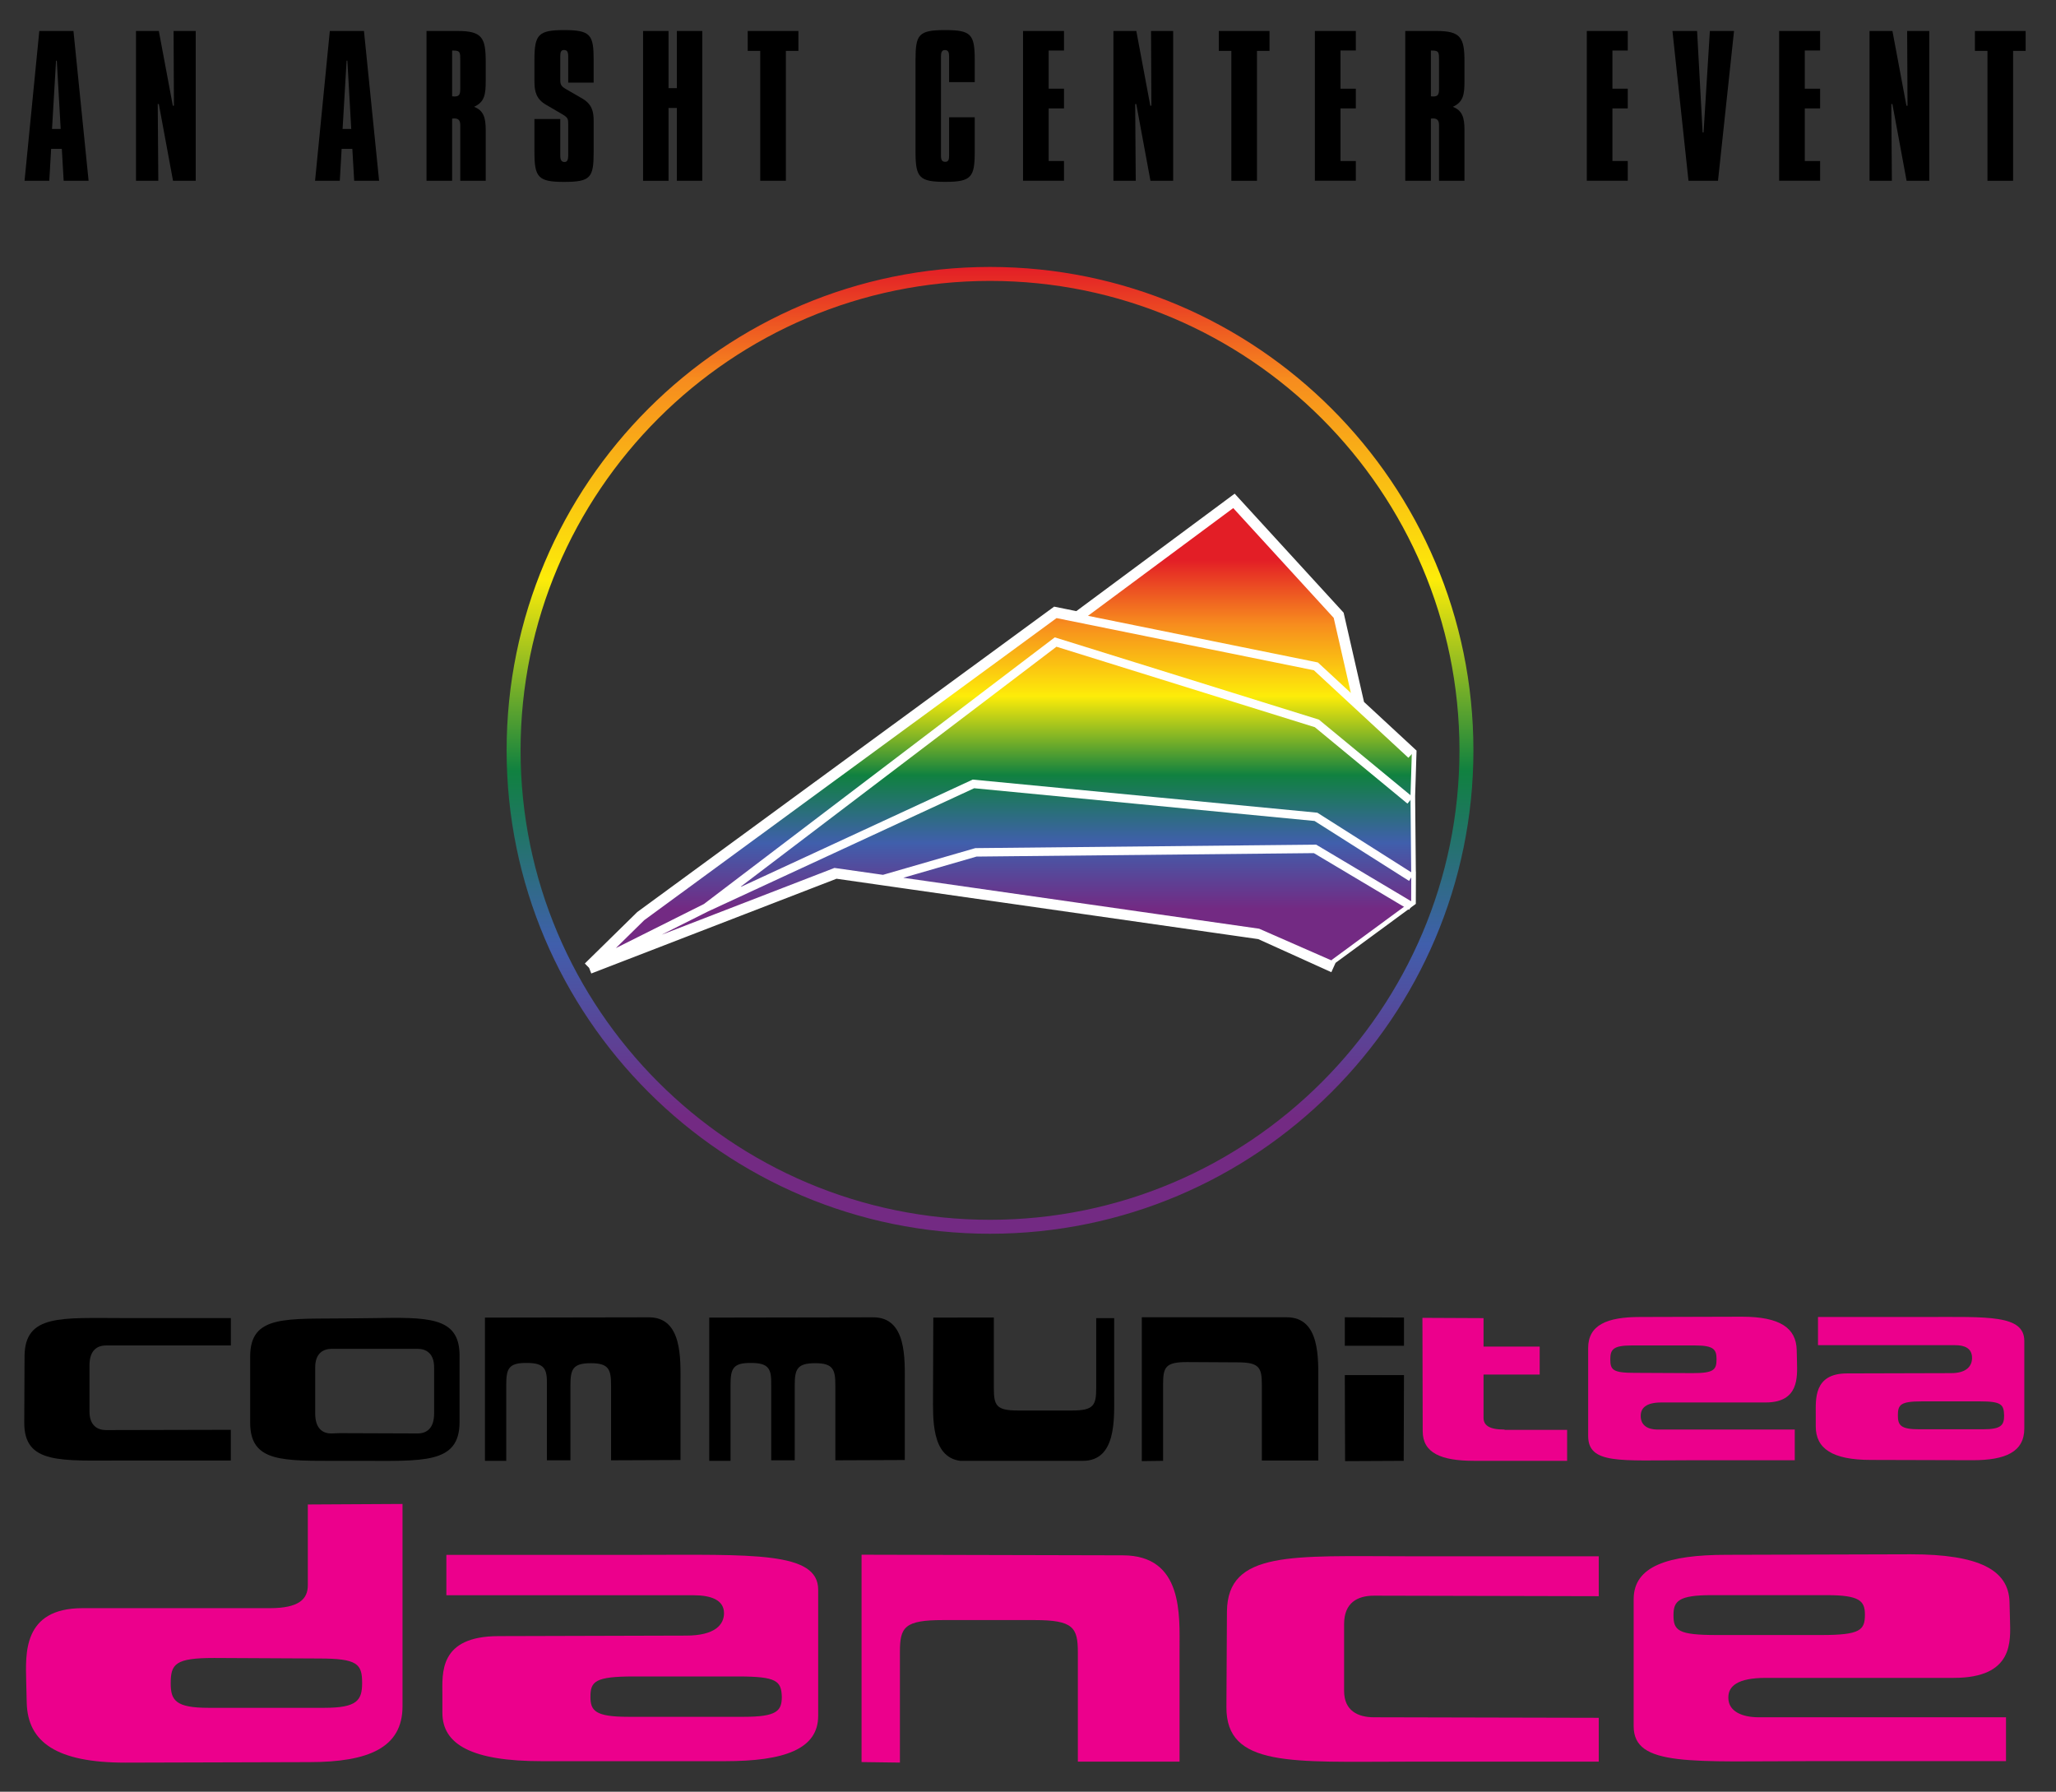 <?xml version="1.0" encoding="utf-8"?>
<!-- Generator: Adobe Illustrator 27.2.0, SVG Export Plug-In . SVG Version: 6.00 Build 0)  -->
<svg version="1.1" id="Layer_1" xmlns="http://www.w3.org/2000/svg" xmlns:xlink="http://www.w3.org/1999/xlink" x="0px" y="0px"
	 viewBox="0 0 434.68 378.81" style="enable-background:new 0 0 434.68 378.81;" xml:space="preserve">
<rect x="0" y="0" width="434.68" height="378.81" fill="#333333" stroke="none"/>
<style type="text/css">
	.st0{fill:#EC008C;}
	.st1{fill:none;}
	.st2{fill:url(#SVGID_1_);}
	.st3{fill:#E31E26;}
	.st4{fill:#F78C1E;}
	.st5{fill:url(#SVGID_00000127003153226906759810000008499654551545111970_);}
	.st6{fill:#FDEC09;}
	.st7{fill:#108140;}
	.st8{fill:#405FAC;}
	.st9{fill:#732A83;}
	.st10{fill:url(#SVGID_00000054242520898921312130000010783361370450167210_);stroke:#FFFFFF;stroke-width:0.983;}
	.st11{fill:url(#SVGID_00000090989402095842349530000006893213266129509783_);stroke:#FFFFFF;stroke-width:0.983;}
	.st12{fill:url(#SVGID_00000060718906853057587470000011555473864574573446_);stroke:#FFFFFF;stroke-width:0.983;}
	.st13{fill:#FFFFFF;}
</style>
<g>
	<path d="M48.81,284.46H22.43c-1.93,0-3.51,1.05-3.51,4.21v9.76c0,2.92,1.64,3.92,3.51,3.92l26.37-0.06v6.49H26.24
		c-13.39,0-21.17,0.88-21.11-8.07l0.06-13.97c0.06-8.95,7.72-8.07,21.11-8.07h22.51V284.46z"/>
	<path d="M78.62,278.68c11.75-0.18,18.54-0.41,18.54,7.89v14.09c0,8.95-7.83,8.19-21.23,8.19h-4.15c-12.05,0-18.89,0.35-18.89-8.07
		V286.8c0-8.95,7.72-7.89,21.11-8.07L78.62,278.68z M91.78,298.85v-9.76c0-2.92-1.64-3.92-3.51-3.92H70.15
		c-1.87,0-3.51,0.99-3.51,3.92v9.76c0,3.16,1.58,4.27,3.51,4.21l1.64-0.06l16.49,0.06C90.2,303.06,91.78,302,91.78,298.85z"/>
	<path d="M124.93,288.21c-3.86,0-4.33,1.29-4.33,4.74c0,0.41,0,13.97,0,15.79h-4.97v-15.2c0-0.23,0-0.47,0-0.7
		c0.06-3.33-0.41-4.68-4.21-4.68c-3.92-0.06-4.39,1.23-4.39,4.68c0,0,0,0.47,0,16.02h-4.5v-30.29l34.67-0.06
		c7.13,0,6.67,8.89,6.67,13.92v16.25l-14.68,0.06v-15.09c0-0.23,0-0.47,0-0.7C129.2,289.55,128.73,288.21,124.93,288.21z"/>
	<path d="M172.35,288.21c-3.86,0-4.33,1.29-4.33,4.74c0,0.41,0,13.97,0,15.79h-4.97v-15.2c0-0.23,0-0.47,0-0.7
		c0.06-3.33-0.41-4.68-4.21-4.68c-3.92-0.06-4.39,1.23-4.39,4.68c0,0,0,0.47,0,16.02h-4.5v-30.29l34.67-0.06
		c7.13,0,6.67,8.89,6.67,13.92v16.25l-14.68,0.06v-15.09c0-0.23,0-0.47,0-0.7C176.62,289.55,176.15,288.21,172.35,288.21z"/>
	<path d="M210.12,278.56c0,14.27,0,14.97,0,14.97c0,3.63,0.53,4.68,5.09,4.68h11.46c4.56,0,5.09-1.11,5.09-4.74c0,0,0-0.23,0-14.79
		h3.8v16.31c0,5.03,0.47,13.86-6.61,13.86h-25.96c-6.14-0.82-5.73-9.06-5.73-13.92l0.06-16.37H210.12z"/>
	<path d="M272.04,278.5c7.13,0,6.67,8.83,6.67,13.86v16.43h-11.93c0-15.79,0-16.02,0-16.02c0-3.62-0.53-4.74-5.09-4.74l-10.7-0.06
		c-4.56,0-5.09,1.05-5.09,4.68c0,0.06,0,0.53,0,16.2l-4.5,0.06V278.5H272.04z"/>
	<path d="M296.83,278.56v5.96h-12.51v-6.02L296.83,278.56z M284.38,308.91l-0.06-18.19h12.51l-0.06,18.13L284.38,308.91z"/>
	<path class="st0" d="M318.11,302.3h13.21v6.55h-19.65c-6.96,0-10.88-1.64-10.88-6.26l-0.06-23.97l12.92,0.06v6.02h11.87v5.91
		h-11.87c0,4.15,0,8.3,0,9.12c0,1.52,1.05,2.51,4.44,2.51V302.3z"/>
	<path class="st0" d="M346.88,299.37c0,2.05,1.58,2.87,3.57,2.87h29v6.49h-22.57c-14.38,0-21.11,0.88-21.11-5.15v-18.59
		c0-4.85,3.98-6.55,10.93-6.55l21.58-0.06c8.07,0,11.46,2.4,11.58,7.02l0.06,2.51c0.06,3.16,0.47,8.6-6.61,8.6h-22.04
		C347.93,296.51,346.88,297.74,346.88,299.37z M340.45,287.39c0,2.22,0.53,2.86,5.09,2.86l12.28,0.06c4.56,0,5.09-0.7,5.09-2.98
		c0-1.99-0.58-2.87-4.44-2.87h-13.57C341.03,284.46,340.45,285.34,340.45,287.39z"/>
	<path class="st0" d="M427.98,283.53V302c0,4.97-3.98,6.72-10.93,6.72l-21.52-0.06c-8.13,0-11.64-2.4-11.64-7.07v-2.57
		c0-3.16-0.47-8.65,6.61-8.65l21.99-0.06c3.39,0,4.44-1.58,4.44-3.22c0-2.05-1.58-2.69-3.57-2.69h-29v-5.96h22.51
		C420.26,278.44,427.98,277.92,427.98,283.53z M419.27,302.18c3.86,0,4.44-0.88,4.44-2.92c-0.06-2.34-0.58-2.98-5.15-2.98h-12.22
		c-4.56,0-5.09,0.7-5.09,2.98c0,2.05,0.58,2.92,4.44,2.92H419.27z"/>
</g>
<g>
	<path class="st0" d="M85.1,317.97v42.78c0,8.75-7.17,11.8-19.71,11.8l-38.88,0.11c-14.54,0-20.65-4.32-20.86-12.65l-0.11-4.53
		C5.43,349.79,4.7,340,17.45,340h39.62c6.11,0,8.01-1.9,8.01-4.85c0,0,0-3.58,0-17.07L85.1,317.97z M68.55,361.07
		c6.96,0,8.01-1.58,8.01-5.27c0-4-0.95-5.16-9.17-5.16l-22.13-0.11c-8.22,0-9.17,1.26-9.17,5.38c0,3.58,1.05,5.16,8.01,5.16H68.55z"
		/>
	<path class="st0" d="M172.98,336.1v26.66c0,7.06-7.17,9.59-19.71,9.59H114.5c-14.65,0-20.97-3.48-20.97-10.22v-3.79
		c0-4.53-0.84-12.43,11.91-12.43l39.62-0.11c6.11,0,8.01-2.32,8.01-4.74c0-2.85-2.85-3.79-6.43-3.79H94.37v-8.54h40.57
		C159.07,328.72,172.98,327.98,172.98,336.1z M157.28,362.97c6.96,0,8.01-1.26,8.01-4.21c-0.11-3.37-1.05-4.32-9.27-4.32h-22.02
		c-8.22,0-9.17,1.05-9.17,4.32c0,2.95,1.05,4.21,8.01,4.21H157.28z"/>
	<path class="st0" d="M237.37,328.83c12.86,0,12.01,12.75,12.01,20.02v23.6h-21.5c0-22.76,0-23.08,0-23.08
		c0-5.27-0.95-6.85-9.17-6.85h-19.28c-8.22,0-9.17,1.47-9.17,6.74c0,0,0,0.74,0,23.39l-8.11-0.11v-43.84L237.37,328.83z"/>
	<path class="st0" d="M338.01,337.47l-47.52-0.11c-3.48,0-6.32,1.48-6.32,6.01v14.12c0,4.22,2.95,5.58,6.32,5.58l47.52,0.11v9.27
		h-40.68c-24.13,0-38.15,1.26-38.04-11.59l0.11-20.13c0.11-12.96,13.91-11.7,38.04-11.7h40.57V337.47z"/>
	<path class="st0" d="M365.41,358.96c0,2.84,2.85,4.11,6.43,4.11h52.27v9.27h-40.68c-25.92,0-38.04,1.26-38.04-7.38V338.1
		c0-6.96,7.17-9.38,19.71-9.38l38.88-0.11c14.54,0,20.65,3.37,20.87,10.01l0.1,3.79c0.11,4.53,0.84,12.33-11.91,12.33h-39.73
		c-6.01,0-7.9,1.79-7.9,4.11V358.96z M353.81,341.47c0,3.27,0.95,4.21,9.17,4.21h22.13c8.22,0,9.17-1.05,9.17-4.32
		c0-2.85-1.05-4.11-8.01-4.11h-24.45C354.87,337.25,353.81,338.52,353.81,341.47z"/>
</g>
<g>
	<g>
		<path class="st1" d="M209.31,260.84c-56.35,0-102.2-45.85-102.2-102.2c0-56.35,45.85-102.2,102.2-102.2
			c56.35,0,102.2,45.85,102.2,102.2C311.51,214.99,265.66,260.84,209.31,260.84z"/>
		<linearGradient id="SVGID_1_" gradientUnits="userSpaceOnUse" x1="209.306" y1="56.439" x2="209.306" y2="260.839">
			<stop  offset="0" style="stop-color:#E31E26"/>
			<stop  offset="0.116" style="stop-color:#F78C1E"/>
			<stop  offset="0.323" style="stop-color:#FDEC09"/>
			<stop  offset="0.521" style="stop-color:#108140"/>
			<stop  offset="0.7" style="stop-color:#405FAC"/>
			<stop  offset="0.879" style="stop-color:#732A83"/>
		</linearGradient>
		<path class="st2" d="M209.31,260.84c-56.35,0-102.2-45.85-102.2-102.2c0-56.35,45.85-102.2,102.2-102.2
			c56.35,0,102.2,45.85,102.2,102.2C311.51,214.99,265.66,260.84,209.31,260.84z M209.31,59.39c-54.73,0-99.25,44.52-99.25,99.25
			c0,54.73,44.52,99.25,99.25,99.25c54.73,0,99.25-44.52,99.25-99.25C308.56,103.91,264.03,59.39,209.31,59.39z"/>
		<g>
			<polygon class="st1" points="130.21,200.44 130.2,200.44 130.2,200.45 			"/>
			<polygon class="st1" points="260.73,107.42 230.03,130.19 230.04,130.2 231.3,129.57 230.04,130.2 278.64,140.05 285.61,146.5 
				285.6,146.5 285.6,146.5 284.4,144.32 285.6,146.5 285.6,146.5 281.98,130.62 			"/>
			<polygon class="st3" points="230.04,130.2 230.04,130.2 230.03,130.19 278.5,140.38 287.74,148.48 287.75,148.49 287.74,148.48 
				287.89,148.45 283.62,129.76 260.97,105.03 227.76,129.65 227.83,129.75 227.82,129.75 227.83,129.75 			"/>
			<polygon class="st4" points="130.21,200.44 148.7,192.5 223.43,135.47 278.5,152.18 298.7,168.53 298.99,158.9 298.98,158.9 
				287.75,148.49 287.74,148.48 285.6,146.5 285.61,146.5 278.64,140.05 230.04,130.2 230.04,130.2 227.83,129.75 227.82,129.75 
				222.97,128.76 135.05,193.19 124.35,203.69 130.2,200.44 			"/>
			
				<linearGradient id="SVGID_00000077291936929920949800000016143546038166252469_" gradientUnits="userSpaceOnUse" x1="130.204" y1="205.165" x2="130.204" y2="192.682">
				<stop  offset="0" style="stop-color:#E31E26"/>
				<stop  offset="0.2" style="stop-color:#F78C1E"/>
				<stop  offset="0.4" style="stop-color:#FDEC09"/>
				<stop  offset="0.6" style="stop-color:#108140"/>
				<stop  offset="0.8" style="stop-color:#405FAC"/>
				<stop  offset="1" style="stop-color:#732A83"/>
			</linearGradient>
			<polygon style="fill:url(#SVGID_00000077291936929920949800000016143546038166252469_);" points="130.2,200.44 130.21,200.44 
				130.2,200.44 			"/>
			<polygon class="st6" points="156.38,187.63 156.39,187.63 205.73,164.97 278.5,172.83 298.85,184.74 298.7,168.53 298.69,168.53 
				278.84,152.15 223,134.75 148.82,191.13 148.82,191.13 			"/>
			<polygon class="st7" points="188.03,185.62 205.73,179.72 278.5,178.73 298.84,190.83 298.86,184.74 298.85,184.74 
				278.51,171.83 205.65,164.83 156.38,187.63 156.39,187.63 156.38,187.63 148.82,191.13 148.82,191.13 148.82,191.13 
				130.21,200.44 139.85,197.62 139.88,197.61 176.23,184.63 			"/>
			<polygon class="st8" points="190.98,185.57 191.01,185.57 190.99,185.57 207.7,188.57 266.7,197.42 281.96,203.23 298.83,190.83 
				298.83,190.82 278.27,178.57 206.21,179.3 186.69,184.95 186.68,184.95 186.69,184.95 			"/>
		</g>
	</g>
	<polygon class="st9" points="130.23,200.43 130.22,200.44 130.22,200.43 130.22,200.43 124.35,203.69 124.34,203.69 124.97,204.33 
		125.3,205.17 125.3,205.16 176.8,185.27 266.15,198.05 281.23,204.87 281.96,203.23 266.64,196.31 191.2,185.51 191.18,185.51 
		186.87,184.9 186.87,184.89 176.59,183.42 139.9,197.6 139.93,197.59 139.9,197.6 	"/>
</g>
<g>
	
		<linearGradient id="SVGID_00000158710380929748160910000009927272012029783170_" gradientUnits="userSpaceOnUse" x1="139.927" y1="104.984" x2="139.927" y2="205.282">
		<stop  offset="0.06" style="stop-color:#E31E26"/>
		<stop  offset="0.218" style="stop-color:#F78C1E"/>
		<stop  offset="0.421" style="stop-color:#FDEC09"/>
		<stop  offset="0.588" style="stop-color:#108140"/>
		<stop  offset="0.731" style="stop-color:#405FAC"/>
		<stop  offset="0.87" style="stop-color:#732A83"/>
	</linearGradient>
	
		<polygon style="fill:url(#SVGID_00000158710380929748160910000009927272012029783170_);stroke:#FFFFFF;stroke-width:0.983;" points="
		139.9,197.6 139.96,197.58 139.91,197.6 	"/>
	
		<linearGradient id="SVGID_00000074444064781335752470000001445879950758120581_" gradientUnits="userSpaceOnUse" x1="156.531" y1="104.984" x2="156.531" y2="205.282">
		<stop  offset="0.06" style="stop-color:#E31E26"/>
		<stop  offset="0.218" style="stop-color:#F78C1E"/>
		<stop  offset="0.421" style="stop-color:#FDEC09"/>
		<stop  offset="0.588" style="stop-color:#108140"/>
		<stop  offset="0.731" style="stop-color:#405FAC"/>
		<stop  offset="0.87" style="stop-color:#732A83"/>
	</linearGradient>
	
		<polygon style="fill:url(#SVGID_00000074444064781335752470000001445879950758120581_);stroke:#FFFFFF;stroke-width:0.983;" points="
		156.38,187.63 156.68,187.49 156.39,187.63 	"/>
	
		<linearGradient id="SVGID_00000162353235719685349560000002243132651937822395_" gradientUnits="userSpaceOnUse" x1="211.665" y1="105.025" x2="211.665" y2="205.168">
		<stop  offset="0.133" style="stop-color:#E31E26"/>
		<stop  offset="0.269" style="stop-color:#F78C1E"/>
		<stop  offset="0.421" style="stop-color:#FDEC09"/>
		<stop  offset="0.588" style="stop-color:#108140"/>
		<stop  offset="0.731" style="stop-color:#405FAC"/>
		<stop  offset="0.87" style="stop-color:#732A83"/>
	</linearGradient>
	<path style="fill:url(#SVGID_00000162353235719685349560000002243132651937822395_);stroke:#FFFFFF;stroke-width:0.983;" d="
		M298.99,158.9L298.99,158.9l-11.24-10.41l0,0l0.14-0.03l-4.27-18.69l-22.65-24.74l-33.2,24.63l0.07,0.1l-0.01,0l-4.85-0.98
		l-87.93,64.42l-10.7,10.5l0,0l-0.01,0.01l0.63,0.64l0.32,0.83v0l51.51-19.9l89.35,12.79l15.08,6.82l0.74-1.64l0,0l16.87-12.4l0,0
		l0,0l0.02-6.09h-0.01l0,0l-0.15-16.2h-0.01l-0.28-0.23l0.28,0.23L298.99,158.9z M139.9,197.6l0.01-0.01l0.05-0.02L139.9,197.6z
		 M156.38,187.63L156.38,187.63l0.29-0.14L156.38,187.63z"/>
</g>
<path class="st13" d="M149.67,192.71l56.29-26.06l71.96,6.92l19.98,12.67l0.96-1.51h-0.01l-20.34-12.91l-72.86-7l-49.26,22.8
	l66.97-50.89l54.62,17.01l19.58,16.16l1.15-1.37h-0.01l-19.86-16.39L223,134.75l-74.18,56.38l-18.62,9.32l6-5.9l87.18-63.87
	l54.4,11.03l19.98,18.5l1.22-1.31h0l-11.24-10.41l0.14-0.03l-4.27-18.69l-22.65-24.74l-33.2,24.63l0.07,0.1l-4.86-0.98l-87.93,64.42
	l-10.7,10.51l0.63,0.64l0.32,0.83v0l51.35-19.84l89.08,12.75l15.5,6.8l0.73-1.64l-15.74-6.9l-75.23-10.77l15.48-4.48l71.32-0.73
	l20.13,11.99l0.92-1.53l0,0l-20.56-12.25l-72.06,0.73l-19.53,5.65l-10.26-1.46l-36.58,14.14L149.67,192.71L149.67,192.71z
	 M260.73,107.42l21.24,23.21l3.63,15.88l-6.97-6.45l-48.61-9.86L260.73,107.42z"/>
<g>
	<path d="M15.53,6.55l3.2,31.67h-5.27l-0.39-6.75h-2.26l-0.39,6.75H5.19L8.31,6.55H15.53z M11,27.26h1.83l-0.82-14.43h-0.16
		L11,27.26z"/>
	<path d="M33.58,6.55l2.96,15.8h0.23L36.7,6.55h4.68v31.67h-4.8l-3-16.22h-0.23l0.12,16.22h-4.72V6.55H33.58z"/>
	<path d="M76.95,6.55l3.2,31.67h-5.27l-0.39-6.75h-2.26l-0.39,6.75h-5.23l3.12-31.67H76.95z M72.43,27.26h1.83l-0.82-14.43h-0.16
		L72.43,27.26z"/>
	<path d="M96.8,6.55c5.11,0,5.89,1.44,5.89,6.44v4.13c0,2.85-0.23,4.45-2.46,5.46c1.99,0.78,2.46,2.26,2.46,4.88v10.76h-5.38V26.48
		c0-1.01-0.35-1.44-1.29-1.44c-0.16,0-0.27,0.04-0.43,0.04v13.14h-5.42V6.55H96.8z M95.59,20.36c0.16,0,0.35,0.04,0.47,0.04
		c1.01,0,1.25-0.39,1.25-1.64v-6.08c0-1.52,0-1.99-1.37-1.99c-0.12,0-0.23,0-0.35,0V20.36z"/>
	<path d="M125.51,17.47h-5.38V11.9c0-0.94-0.23-1.33-0.9-1.33c-0.62,0-0.78,0.47-0.78,1.33v4.91c0,1.01,0.12,1.4,1.21,2.03
		l3.31,1.91c2.15,1.21,2.54,2.73,2.54,4.8v6.59c0,5.42-0.62,6.32-6.28,6.32c-5.46,0-6.24-0.98-6.24-6.32v-6.98h5.46v7.72
		c0,0.9,0.23,1.37,0.9,1.37c0.58,0,0.78-0.47,0.78-1.37v-6.71c0-1.01-0.08-1.33-1.21-1.99l-3.47-2.03
		c-2.03-1.17-2.46-2.73-2.46-4.95v-4.52c0-5.38,0.82-6.32,6.28-6.32c5.62,0,6.24,1.01,6.24,6.32V17.47z"/>
	<path d="M141.34,6.55v12.09h1.76V6.55h5.38v31.67h-5.38V22.82h-1.76v15.41h-5.38V6.55H141.34z"/>
	<path d="M168.8,6.55v4.21h-2.65v27.46h-5.42V10.76h-2.65V6.55H168.8z"/>
	<path d="M206.08,17.36h-5.42v-5.42c0-0.9-0.19-1.36-0.9-1.36c-0.62,0-0.82,0.47-0.82,1.36v20.94c0,0.94,0.23,1.33,0.9,1.33
		s0.82-0.43,0.82-1.33V24.8h5.42v7.29c0,5.34-0.7,6.36-6.2,6.36c-5.54,0-6.32-0.9-6.32-6.36V12.68c0-5.38,0.62-6.32,6.24-6.32
		c5.5,0,6.28,0.86,6.28,6.32V17.36z"/>
	<path d="M224.95,6.55v4.13h-3.24v8.07h3.24v4.17h-3.24v11.12h3.24v4.17h-8.66V6.55H224.95z"/>
	<path d="M240.24,6.55l2.96,15.8h0.23l-0.08-15.8h4.68v31.67h-4.8l-3-16.22h-0.23l0.12,16.22h-4.72V6.55H240.24z"/>
	<path d="M268.4,6.55v4.21h-2.65v27.46h-5.42V10.76h-2.65V6.55H268.4z"/>
	<path d="M286.65,6.55v4.13h-3.24v8.07h3.24v4.17h-3.24v11.12h3.24v4.17h-8.66V6.55H286.65z"/>
	<path d="M303.73,6.55c5.11,0,5.89,1.44,5.89,6.44v4.13c0,2.85-0.23,4.45-2.46,5.46c1.99,0.78,2.46,2.26,2.46,4.88v10.76h-5.38
		V26.48c0-1.01-0.35-1.44-1.29-1.44c-0.16,0-0.27,0.04-0.43,0.04v13.14h-5.42V6.55H303.73z M302.52,20.36
		c0.16,0,0.35,0.04,0.47,0.04c1.01,0,1.25-0.39,1.25-1.64v-6.08c0-1.52,0-1.99-1.37-1.99c-0.12,0-0.23,0-0.35,0V20.36z"/>
	<path d="M344.14,6.55v4.13h-3.24v8.07h3.24v4.17h-3.24v11.12h3.24v4.17h-8.66V6.55H344.14z"/>
	<path d="M358.8,6.55L359.97,28h0.2l1.33-21.45h5.11l-3.39,31.67h-6.24l-3.39-31.67H358.8z"/>
	<path d="M384.81,6.55v4.13h-3.24v8.07h3.24v4.17h-3.24v11.12h3.24v4.17h-8.66V6.55H384.81z"/>
	<path d="M400.1,6.55l2.96,15.8h0.23l-0.08-15.8h4.68v31.67h-4.8l-3-16.22h-0.23l0.12,16.22h-4.72V6.55H400.1z"/>
	<path d="M428.26,6.55v4.21h-2.65v27.46h-5.42V10.76h-2.65V6.55H428.26z"/>
</g>
</svg>
